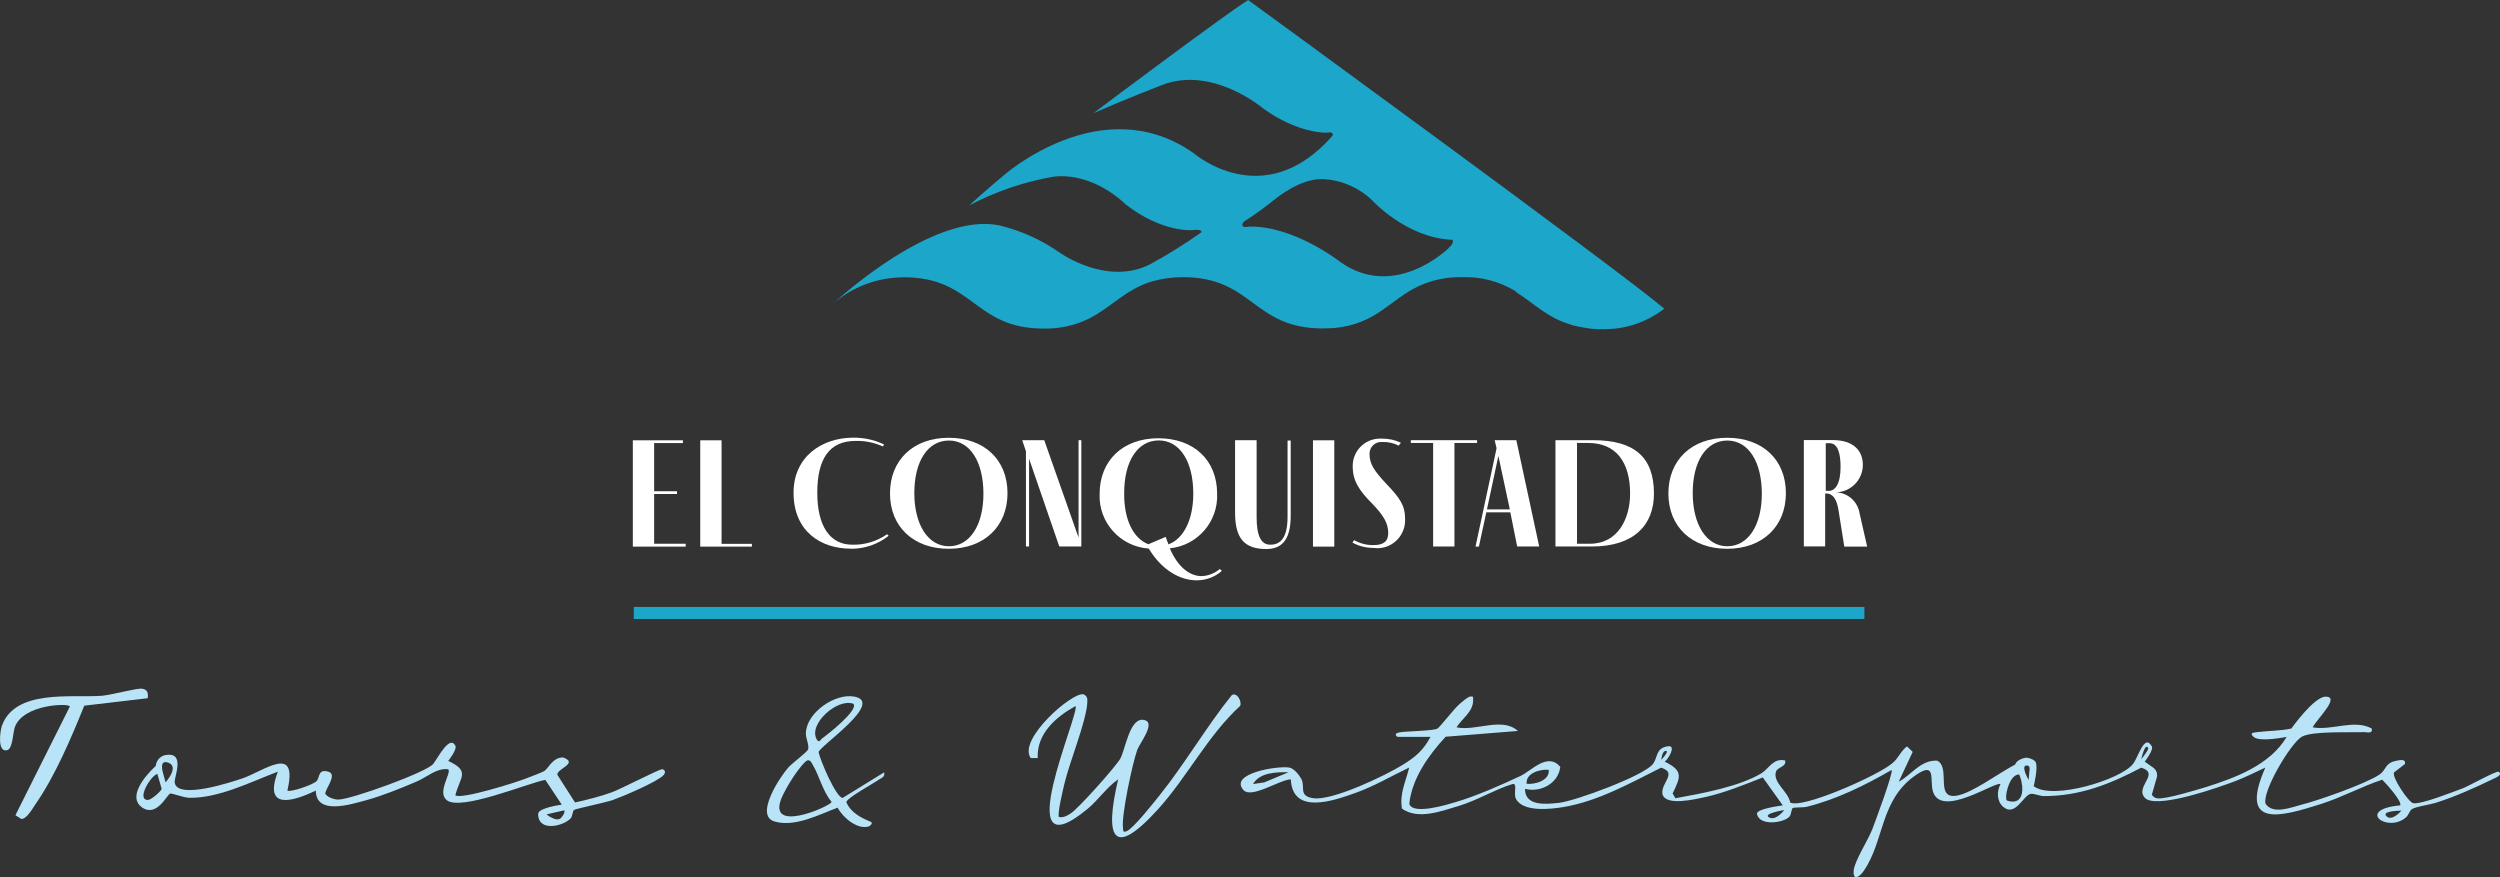 <?xml version="1.0" encoding="UTF-8"?>
<svg xmlns="http://www.w3.org/2000/svg" id="Layer_2" data-name="Layer 2" viewBox="0 0 207.64 72.85">
  <rect x="0" y="0" width="207.64" height="72.85" fill="#333333" stroke="none"/>
  <defs>
    <style>
      .cls-1 {
        fill: #b9e4f7;
      }

      .cls-2 {
        fill: #fff;
      }

      .cls-3 {
        fill: none;
        stroke: #1ca7ca;
        stroke-miterlimit: 10;
      }

      .cls-4 {
        fill: #1ca7ca;
      }
    </style>
  </defs>
  <g id="Layer_2-2" data-name="Layer 2">
    <path class="cls-1" d="M87.96,67.87c-.18-.19.35-2.38.45-2.79.42-1.8,1.83-5.2,1.9-6.76.01-.31,0-.5-.31-.65-.89-.26-5.51,3.75-4.39,5.29h.58c-.1-2.03,1.52-3.42,3.14-4.32.4.53-5.68,14.05.99,8.55.9-.74,1.58-1.79,2.55-2.46-1.13,4.79-.5,6.7,3.34,2.45,2.43-2.7,4.1-6.08,6.79-8.55.17-.35-.27-1.19-.7-.89-2.14,2.67-3.87,5.67-6.01,8.34-.5.62-2.16,2.74-2.73,2.96-.34.13-.26-.09-.29-.29-.14-1.02.79-5.38,1.19-6.48.18-.5,1.51-2.18.65-2.45-1.28-.41-1.63,2.45-2.07,3.2-.41.7-3.46,4.12-4.11,4.54-.31.2-.58.36-.97.3h0Z"></path>
    <path class="cls-1" d="M207.54,64.1c-.18-.12-2.49,1.19-3.03,1.39-.73.26-3.4,1.34-4.08,1.22-.38-.07-1.8-2.17-1.59-2.56l.9-.69c.1-.46-.42-.33-.68-.28-.99.18-.86.76-1.41,1.14-1.1.76-5.11,2.17-6.51,2.52-.9.23-2.35.83-2.97-.08-.31-1,2.08-5.04,3.01-5.57.87-.49,4-.34,5.12-.38.3-.02.78.18.69-.3-1.45-.8-3.31.19-4.91-.1.38-.73,2.32-2.54,1.08-2.55-.97,0-2.85,2.65-2.85,2.65-.93.2-1.92.18-2.85.3-.36.04-.63.07-.29.39.5.47,2.75,0,2.75,0-1.37,2.33-4.25,3.4-6.73,4.18-.82.25-3.28,1-3.98.93-.25-.02-.35-.12-.49-.3l.41-1.42c.09-.31-.03-.64-.29-.83l-.71-.5s.76-.97.59-1.27c-.62-1.1-1.11.9-1.57,1.47-.99,1.28-6.67,3.04-8.24,1.84,0,0,.39-1.56.16-2.01-.11-.21-.63-.39-.86-.35-.2.03-.73.21-.84.56-1.4.73-3.59,2.39-4.88,2.59-.09.01-.17.02-.25.02-.16,0-.3-.03-.42-.1-.74-.44.02-2.34-.91-2.83-1.37-.09-2.14,1.17-3.21,1.75l1.16-2.48-.47-.46c-.5.36-.72.98-1.18,1.37-1.16,1.01-6.79,3.5-8.25,3.36l-.27-.05c-.14-.92-1.49-1.68-1.18-2.59.13-.39.87-.36.76-.92-1.01-.22-1.35.69-1.98,1.07-1.84,1.11-5.02,1.69-7.14,2.07l-.23-.4c.7-1.42.86-1.9-.66-2.64.26-.14,1.01-1.37.29-1.28-1.06.14-.84.93-1.27,1.48-.76.98-6.45,3.07-7.79,3.22-1.08.12-2.84.3-2.83-1.16,1.29.33,2.78-.45,2.93-1.83-1.05-1.24-2.39.33-3.31.76-1.56.74-3.67,1.66-5.31,2.15-.7.21-3.61,1.12-3.92.17.21-2.11,1.62-4.07,3.02-5.58l6-.48c-1.3-1.19-3.48.04-5.1-.3.47-.74,1.39-1.3,1.38-2.25,0-.31.05-.34-.3-.3-.3.16-.54.37-.79.58-.49.41-1.65,1.94-1.87,2.07-.3.19-2.46.22-3.04.3-.27.03-.63.14-.29.39h2.75c-.6,1.13-1.25,1.67-2.3,2.32-1.45.9-5.82,2.99-7.41,2.78-1.28-.17-.68-.93-1-1.57-.03-.06-.49-.89-1.03-.98-.96-.16-5.03.49-3.79,1.87.67.74,3.01-.87,3.93-.89.14,2.98,3.54,1.78,5.36,1.13,1.55-.55,2.98-1.4,4.47-2.11-.28,1.18-.81,2.12-.6,3.41,1.34.95,3.22.22,4.68-.21,1.57-.47,3.05-1.39,4.47-1.82.5-.15.08.76.32,1.22.58,1.12,2.89.86,3.94.68,2.85-.47,5.56-1.99,8.11-3.27,1.42.44-.07,1.29.12,2.21.28,1.01,2.75.4,3.51.24,1.58-.34,3.31-1.04,4.82-1.64l1.66,2.32c-.38.06-2.12.29-2.15.69.19,1.06,2.2.78,2.7.25.17-.19.16-.64.27-.71.13-.09.82-.03,1.16-.11,2.51-.62,4.83-1.78,7.06-3.06.16.2-1.39,4.37-1.62,4.96-.38.95-1.45,2.58-1.53,3.39-.08.88.48.56.83.04,1.75-2.53,1.33-5.94,4.38-8,1.67-1.12,1.09.46,1.37,1.39.68,2.27,5.24-.89,5.61-.6-.31.58-.31,1.39.2,1.86,1.01.91,1.69-.91,2.29-1.05.29-.06.75.18,1.13.18,2.98,0,5.49-1,8.07-2.36,1.44.43-.12,1.33.12,2.21.07.18.2.35.37.43,1.28.63,5.87-.97,7.31-1.52.87-.33,1.67-.74,2.51-1.13-2.25,5.11,1.28,4.09,4.67,3.01,1.71-.55,3.32-1.43,5.03-2,.31.28,1.7,1.84,1.5,2.13-3.74.35-1.06,2.34.49.99.21-.18.29-.56.49-.68.36-.22,1.41-.35,1.93-.51,1.59-.49,3.46-1.33,4.95-2.06.17-.08.65-.31.33-.52h0ZM128.63,63.94c.1.88-1.13,1.23-1.83,1.16-.11-.88,1.12-1.24,1.83-1.16ZM105.01,64.98l-.94.14c.56-.97,1.95-1,2.95-.98,0,0-2.01.84-2.01.84ZM138.36,62.37c.32,0-.38.74-.38.74,0,0,.06-.76.38-.74ZM146.93,67.89c-.56-.32,1.26-.61,1.26-.61,0,0-.69.93-1.26.61ZM167.96,65.66c-.03.54-.28.94-.83.92-.12-.01-.26-.03-.41-.08,0,0-.03,0-.04-.02h0c-.21-.23.13-1.78.75-2.09h0c.07-.04.14-.06.21-.06h.07c.04.1.08.2.11.3.05.15.09.3.1.45.04.15.05.3.04.44v.14h-.01ZM168.57,63.87l-.08.91s-.74-1.28-.11-1.2c.23.03.19.29.19.29ZM178.42,62.13c.07.14-.55.9-.57.92,0,0,.3-1.42.57-.92ZM198.21,67.79c-.46-.46,1.24-.46,1.24-.46,0,0-.78.93-1.24.46Z"></path>
    <path class="cls-1" d="M73.43,64.15l-3.44,2.12c-.54,0-1.88-3.15-2-3.8.05-.48,5.49-4.13,2.98-4.61-1.6-.31-4,1.32-4.04,3.05,0,.45.29.95.19,1.33-.06.21-1.32,1.14-1.65,1.51-.67.75-2.83,3.99-1.14,4.48,1.69.5,3.71-.58,5.24-1.15.42.81,1.62,1.83,2.56,1.57.1-.02.4-.26.22-.38-.82-.34-1.68-.76-2.06-1.65.08-.37,2.23-1.53,2.68-1.85.25-.18.55-.21.46-.62ZM70.87,58.45c.51.48-2.17,2.59-2.55,2.85-.17.11-.28.48-.49.1-.71-1.27,1.72-3.43,3.04-2.95ZM65.08,65.92c.74-1.47,1.74-2.7,1.97-2.76.26-.06.33.16.44.34.55.9.84,2.23,1.58,3.1-.03.35-5.81,2.9-3.99-.68Z"></path>
    <path class="cls-1" d="M55,63.89c-.22-.03-3.47,1.66-4.17,1.91-1,.36-2.03.62-3.07.85l-1.47-2.3c-.05-.51,1.8-.95.48-1.44-.85-.02-1.22.9-1.55,1.12-.22.14-1.11.46-1.46.6-.77.32-5.5,1.81-5.94,1.42.39-1.54,1.27-1.98-.59-2.85,0,0,.76-.96.59-1.27-.49-.89-1.4.94-1.83,1.51-.52.69-6.91,2.99-7.9,2.97-.35-.01-.85-.17-1.07-.47-.07-.33,1.04-1.61.27-1.84-.87-.27-.72.44-.98.76-.25.31-2.25.98-2.44.8.91-3.89-1.88-1.67-3.68-1.03-.84.29-5.51,1.85-5.68.35-.05-.46.92-2.55-.75-2.27-.33.05-.75.33-.83.91-1.09,1.01-2.27,2.62-1.15,3.43,1.25.89,2.11-1.1,2.36-1.14.19-.03,1.1.34,1.58.35,2.43.05,5.14-1.33,7.36-2.17-1.2,3.16,1.14,2.54,3.15,1.57.02,2.09,2.92,1.14,4.23.79,1.34-.37,2.86-.99,4.15-1.54.89-.38,1.64-1.14,2.62-1.02.3.29-.96,1.91-.12,2.57,1.16.92,6.66-1.39,8.18-1.69l1.37,2.06s-1.95.26-1.96.76c-.03,1.52,2.05,1.06,2.7.38.17-.19.14-.6.28-.7.13-.1,2.6-.61,3.21-.82.82-.29,3.74-1.53,4.22-2.07.22-.24.11-.46-.11-.49ZM12.28,66.44c-.98,0,.25-2.04.79-2.16l.36,1.25c-.09.21-.86.91-1.15.91ZM13.75,64.98l-.2-.74s-.41-1.24.47-.88c.87.37-.27,1.62-.27,1.62ZM46.61,67.92c-.37.42-1.22-.28-1.22-.28l1.48-.34s.11.19-.26.62Z"></path>
    <path class="cls-1" d="M12.28,57.99l-5.28.62c-1.1,2.71-2.4,5.8-4.07,8.21-.25.36-.7,1.2-1.16,1.2l-.49-.31,4.52-9.03c0-.29-3.88-.22-4.57,1.72-.16.45-.17,1.8-.64,1.91-.83.2-.58-1.59-.44-2.01,1.09-3.09,5.79-2.33,8.29-2.51.79-.06,2.87-.64,3.34-.59s.54.36.49.79h.01Z"></path>
    <g id="Group_4148" data-name="Group 4148">
      <path id="Path_29256" data-name="Path 29256" class="cls-2" d="M56.95,45.4h-4.39v-8.83h4.16v.23h-2.39v4h1.9v.23h-1.9v4.13h2.62v.24Z"></path>
    </g>
    <g id="Group_4149" data-name="Group 4149">
      <path id="Path_29257" data-name="Path 29257" class="cls-2" d="M62.45,45.4h-4.29v-8.83h1.77v8.6h2.52v.23Z"></path>
    </g>
    <g id="Group_4150" data-name="Group 4150">
      <path id="Path_29258" data-name="Path 29258" class="cls-2" d="M70.66,45.57c-2.46,0-4.75-1.41-4.75-4.65,0-3,2.36-4.57,4.98-4.57.88,0,1.75.18,2.54.57l-.1.16c-.71-.32-1.48-.48-2.26-.46-2.21,0-3.19,1.51-3.19,4.31s1.08,4.31,2.9,4.31c1.04.03,2.05-.28,2.9-.87l.13.13c-.9.71-2.01,1.09-3.16,1.08h.01Z"></path>
    </g>
    <g id="Group_4151" data-name="Group 4151">
      <path id="Path_29259" data-name="Path 29259" class="cls-2" d="M73.92,40.98c0-2.77,1.93-4.62,4.88-4.62s4.88,1.83,4.88,4.6-1.95,4.62-4.88,4.62-4.88-1.83-4.88-4.6ZM81.68,41.01c0-2.64-1.1-4.42-2.87-4.42s-2.87,1.75-2.87,4.36,1.13,4.42,2.87,4.42,2.87-1.75,2.87-4.36Z"></path>
      <path id="Path_29260" data-name="Path 29260" class="cls-2" d="M89.81,36.56v8.83h-1.83l-2.51-7.29v7.29h-.26v-7.91l-.31-.92h1.83l2.85,8.09v-8.09h.23Z"></path>
      <path id="Path_29261" data-name="Path 29261" class="cls-2" d="M101.5,47.4c-.58.52-1.33.8-2.11.8-1.31,0-2.85-.77-3.98-2.64-2.37-.16-4.18-2.17-4.08-4.54,0-2.77,1.93-4.62,4.88-4.62s4.88,1.83,4.88,4.6c.1,2.32-1.62,4.31-3.93,4.54.69,1.62,1.7,2.31,2.64,2.31.55-.02,1.09-.23,1.51-.59l.18.16h0v-.02ZM95.36,45.21l1.46-.62c.08.23.15.44.23.62,1.26-.46,2.06-2.06,2.06-4.21,0-2.64-1.1-4.42-2.87-4.42s-2.87,1.75-2.87,4.36c-.03,2.18.74,3.77,2,4.26h0Z"></path>
      <path id="Path_29262" data-name="Path 29262" class="cls-2" d="M104.37,36.56v6.4c0,1.59.39,2.28,1.13,2.28.59,0,1.44-.23,1.44-2.31v-6.34h.26v6.27c0,2.11-.85,2.74-2.03,2.74-1.85,0-2.59-.92-2.59-3.03v-6.01h1.8-.01Z"></path>
      <path id="Path_29263" data-name="Path 29263" class="cls-2" d="M109.05,45.4v-8.83h1.77v8.83h-1.77Z"></path>
    </g>
    <g id="Group_4152" data-name="Group 4152">
      <path id="Path_29264" data-name="Path 29264" class="cls-2" d="M116.19,37.02c-.43-.22-.91-.33-1.39-.31-.54-.04-1.01.36-1.05.9v.13c0,.74.34,1.33,1.36,2.41,1.18,1.23,1.59,1.85,1.59,2.93.07,1.29-.92,2.39-2.2,2.45-.14,0-.28,0-.42-.02-.61,0-1.21-.15-1.75-.44l.13-.21c.5.28,1.07.43,1.64.41.77,0,1.2-.28,1.2-1,0-.82-.39-1.46-1.33-2.44-1.08-1.08-1.62-1.9-1.62-3.08-.03-1.25.96-2.29,2.21-2.32h.25c.53,0,1.06.11,1.54.34l-.17.23h0v.02Z"></path>
    </g>
    <g id="Group_4153" data-name="Group 4153">
      <path id="Path_29265" data-name="Path 29265" class="cls-2" d="M122.68,36.56v.23h-1.88v8.6h-1.77v-8.6h-1.85v-.23h5.5Z"></path>
    </g>
    <g id="Group_4154" data-name="Group 4154">
      <path id="Path_29266" data-name="Path 29266" class="cls-2" d="M125.45,42.55h-2l-.62,2.85h-.28l1.75-8.17-.16-.67h1.8l1.9,8.83h-1.83l-.57-2.85h.01ZM125.4,42.31l-.95-4.44-.95,4.44s1.9,0,1.9,0Z"></path>
      <path id="Path_29267" data-name="Path 29267" class="cls-2" d="M132.31,36.56c3.42,0,5.06,1.39,5.06,4.44,0,2.59-1.64,4.39-5.16,4.39h-3.02v-8.83h3.13,0ZM132.05,45.16c2.36,0,3.34-2.13,3.34-4.16,0-2.64-1.18-4.21-3.49-4.21h-.92v8.37h1.08,0Z"></path>
      <path id="Path_29268" data-name="Path 29268" class="cls-2" d="M138.57,40.98c0-2.77,1.93-4.62,4.88-4.62s4.88,1.83,4.88,4.6-1.95,4.62-4.88,4.62-4.88-1.83-4.88-4.6ZM146.33,41.01c0-2.64-1.1-4.42-2.87-4.42s-2.87,1.75-2.87,4.36,1.13,4.42,2.87,4.42,2.87-1.75,2.87-4.36h0Z"></path>
      <path id="Path_29269" data-name="Path 29269" class="cls-2" d="M155.08,45.4h-1.9l-.49-3.08c-.13-.77-.41-1.33-1-1.33h-.1v4.39h-1.77v-8.83h2.39c1.75,0,2.51.9,2.51,2.06,0,1.25-1.01,2.27-2.26,2.28.98.02,1.81.73,1.98,1.7l.64,2.82h0ZM151.64,40.77h.26c.49,0,.97-.52.97-1.98,0-1.1-.21-1.98-.92-1.98h-.31v3.95h0Z"></path>
    </g>
    <path id="Path_29291" data-name="Path 29291" class="cls-4" d="M103.68,0c-1.46.85-12.53,9.14-12.86,9.4,2.56-1.13,5.62-2.31,5.62-2.31,4.21-1.7,8.45,1.9,8.45,1.9,2.93,2.13,5.29,2.03,5.29,2.03.69-.13.49.26.49.26-5.72,6.52-11.53,1.44-11.53,1.44-7.68-5.39-15.84,1.9-15.84,1.9-1.36,1.13-2.72,2.36-2.8,2.44,2.2-1.16,4.58-1.97,7.03-2.39,3.37-.36,5.93,2.28,5.93,2.28,3.08,2.41,5.59,2.16,5.59,2.16.85-.1.74.18.74.18-1.36.96-2.77,1.85-4.23,2.64-3.62,1.88-7.55-.95-7.55-.95-1.51-1.06-3.21-1.83-5.01-2.26-5.48-1.13-13.33,6.06-13.82,6.52,1.39-1.23,3.14-1.98,4.98-2.16h0c.28-.03.59-.05.92-.05,5.8,0,5.8,4.26,11.6,4.26,1.3.03,2.59-.25,3.75-.82,1.9-.95,3.03-2.44,5.29-3.11h0c.83-.23,1.69-.34,2.54-.34,5.8,0,5.8,4.26,11.6,4.26.31,0,.59-.03.87-.03h.03c3.55-.31,4.67-2.36,7.08-3.49h0c1.14-.52,2.37-.77,3.62-.74,1.55-.05,3.07.35,4.39,1.15l.03.03s.05.03.05.05c.03.03.05.03.05.05,1.46.92,2.56,2.11,4.52,2.67.02,0,.04.01.05.03.37.1.75.17,1.13.23.07.02.13.03.21.03.04,0,.09,0,.13.03.31.03.67.05,1.02.05,1.87.05,3.7-.55,5.19-1.7-3.65-3.12-34.57-25.64-34.57-25.64h.02ZM120.34,20.59s-4.54,4.49-9.14,1.08c0,0-3.8-2.95-7.5-2.85,0,0-.39.1-.49-.05s.1-.36.1-.36c.88-.56,1.72-1.17,2.54-1.83,0,0,2.16-1.83,4.08-1.7,1.51.08,2.94.71,4.03,1.75,0,0,2.87,3.16,6.7,3.29-.03-.03.16.28-.34.67h.02Z"></path>
    <line id="Line_6480" data-name="Line 6480" class="cls-3" x1="52.64" y1="50.91" x2="154.85" y2="50.91"></line>
  </g>
</svg>
